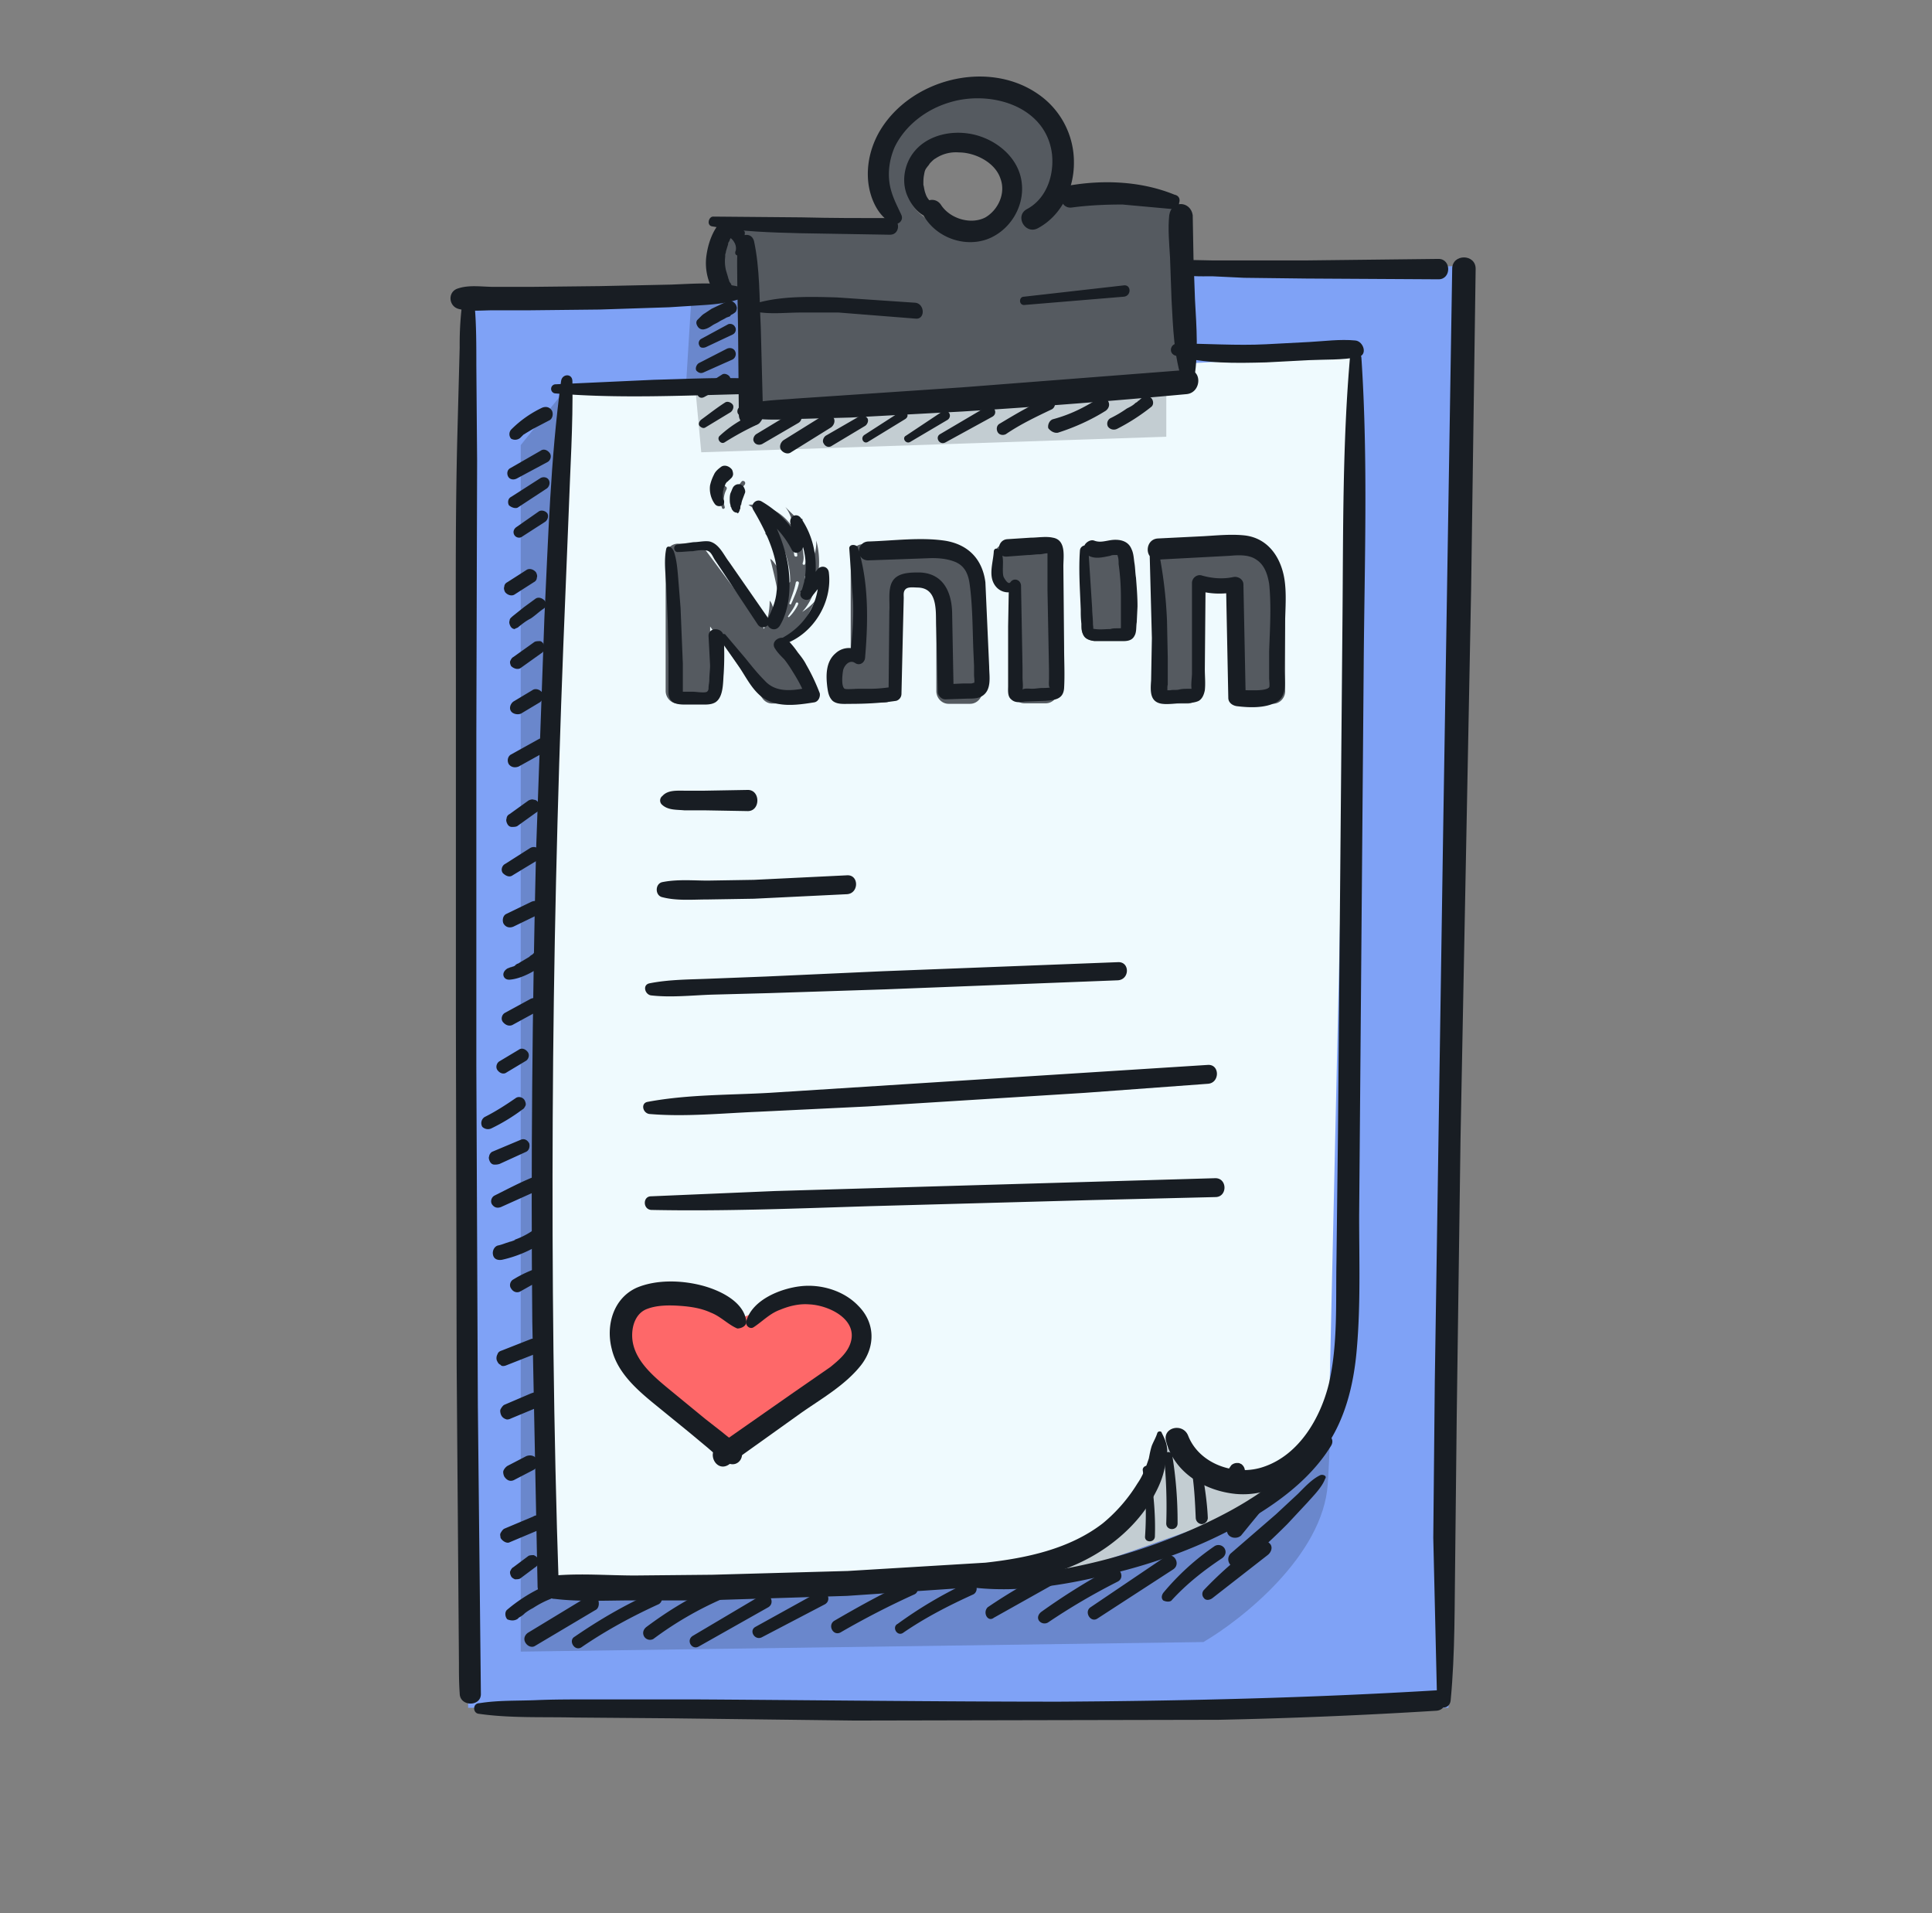 <svg xmlns="http://www.w3.org/2000/svg" width="101" height="100" fill="none"><rect width="100%" height="100%" fill="#808080" stroke="none"/><path fill="#7fa2f6" d="m24.472 15.765 15.125-.625 36.875-1.25-.75 75.375h-51.25v-73.5z"/><path fill="#181d23" fill-rule="evenodd" d="m39.597 15.14-3.434.142-.316 5.108h-6.312l-2.312 2.875v63.062l35.688-.5c2.063-1.208 6.25-4.55 6.5-8.25s.104-7.542 0-9L40.914 15.095l-1.317.045z" opacity=".2"/><path fill="#effafe" d="M28.222 57.39c0-4.1 1-26.458 1.5-37.125h9.5l31.5-1.75-1.25 55.625c0 1.5-2.75 4-4.375 4.75-1.3.6-7.292 2.667-10.125 3.625h-26.75V57.39z"/><path fill="#181d23" fill-rule="evenodd" d="M54.597 82.515h.375c2.833-.958 8.825-3.025 10.125-3.625 1.115-.515 2.761-1.854 3.683-3.128-.619.641-2.159 1.951-3.37 2.066s-3.338-1.535-4.25-2.375c-.271.5-1.038 1.888-1.937 3.438s-3.458 3.063-4.625 3.625zm-15.375-62.25h-2.875l.313 3.375 24.311-.812v-3.771l-21.749 1.208z" opacity=".2"/><path fill="#fe6869" d="M33.159 68.202c1-1.75 4.042-.229 5.438.75l1.875-.75c1-.437 1.063-.312 3.5 0 1.95.25 1.021 2.396.313 3.438l-6.187 4c-1.125-.833-3.562-2.737-4.312-3.687-.937-1.187-1.875-1.562-.625-3.75z"/><g fill="#555a60"><path fill-rule="evenodd" d="m37.472 15.64.375-4.062h8.813c-.896-2.396-1.312-7.188 4.188-7.188s5.417 3.792 4.688 5.688l6 .688.813 9.313-23.25 1.5.313-5.938h-1.937zm15.375-5.25c.25-1.188 0-3-2.687-3-1.656 0-1.898.536-2.363 1.566l-.2.434c-.625 1.313 1.063 2.688 3.25 2.813 1.77.101 1.821-.371 1.909-1.184l.091-.628z"/><g clip-path="url(#a)"><path d="M48.481 28.445h-3.367c-.361 0-.641.306-.641.669v5.431h-.307c-.361 0-.641.306-.641.668v.836c0 .376.294.668.641.668h2.084c.361 0 .641-.306.641-.668V30.52h1.163c.401 0 .561.139.655.251.053.07.24.362.24 1.407v3.941c0 .376.294.668.641.668h1.122c.361 0 .641-.306.641-.668v-4.303c0-1.212-.254-2.061-.788-2.59-.508-.529-1.216-.78-2.084-.78zm6.2-.027H52.61c-.361 0-.641.306-.641.668v.78c0 .376.294.669.641.669h.307v5.557c0 .376.294.669.641.669h1.109c.361 0 .641-.306.641-.669V29.1c.013-.376-.281-.682-.628-.682zm3.608.125H57.18c-.361 0-.641.306-.641.669v3.607c0 .376.294.669.641.669h1.109c.361 0 .641-.306.641-.669v-3.607c0-.376-.281-.669-.641-.669zm8.15.668c-.468-.515-1.176-.78-2.124-.78h-3.354c-.361 0-.641.306-.641.668v7.005c0 .376.294.669.641.669h1.122c.361 0 .641-.306.641-.669v-5.598h1.163c.321 0 .534.07.628.209.08.111.267.46.267 1.462v3.941c0 .376.294.668.641.668h1.122c.361 0 .641-.306.641-.668v-4.303c.013-1.198-.227-2.047-.748-2.604zm-29.609-.529a.625.625 0 0 0-.508-.265h-.882c-.361 0-.641.306-.641.668v7.019a.68.68 0 0 0 .187.474.62.62 0 0 0 .454.195l1.056-.014c.347 0 .641-.306.641-.669l-.013-3.342 2.739 3.76c.12.167.307.265.508.265h1.162a.63.63 0 0 0 .575-.376.71.71 0 0 0-.067-.71l-5.211-7.005zm4.877 3.677c.04.07.027.139-.013.223a.43.43 0 0 0 .013-.223z"/><path fill-rule="evenodd" d="M39.85 33.069a3.82 3.82 0 0 0 .388-1.671c.136.142.18.378.218.578l.009.048c.267-.333.227-.681.174-1.152v-.004c-.04-.265-.174-.877-.374-1.657.083.04.151.131.228.235.084.113.18.242.319.336-.067-.501-.374-1.365-.828-1.922l.028.009c.203.066.395.128.587.381-.187-.599-.361-1.114-1.47-1.866.494-.042 1.577.084 2.312 1.184a1.829 1.829 0 0 0-.388-1.072l.306.306c.553.541.99.967 1.137 2.326.16-.265.187-.641.174-.877.361 1.267.053 2.897-.735 3.732.321-.195.561-.432.695-.599l-.242.466c-.367.73-.654 1.302-1.976 2.124l-.561-.905zm1.403-.821c.093-.084.174-.181.254-.293s.16-.237.214-.362c.013-.042.013-.084-.027-.097s-.08 0-.093.042c-.071.191-.182.35-.295.514l-.106.155c-.027.028.027.07.053.042zm.822-2.11c.003-.007.007-.014.007-.021.013-.042.067-.028.067.014 0 .007.003.014.007.021s.007.014.007.021v.181c0 .07 0 .153-.013.237a1.95 1.95 0 0 1-.107.488c-.027.084-.16.042-.134-.042a2.97 2.97 0 0 0 .12-.46l.005-.031c.011-.07.022-.133.022-.206.013-.042.013-.084.013-.125v-.056c0-.007.003-.014.007-.021zm-.14-1.553a.428.428 0 0 1 .03.129l.01.066.005.031c.011.07.022.133.022.206a.89.89 0 0 1-.04.418c-.013.042.013.084.053.084.04.014.067-.014.08-.056.053-.139.053-.32.04-.473-.013-.167-.04-.32-.134-.46-.027-.042-.093 0-.067.056zm-.414.432c-.08-.641-.427-1.226-.815-1.713-.04-.056.027-.125.08-.07.254.209.454.529.601.836.147.292.254.613.294.947.013.111-.147.097-.16 0zm-.615-.209c.16.515.294 1.044.267 1.588 0 .084.12.084.134 0a3.596 3.596 0 0 0-.08-.836c-.053-.265-.12-.557-.241-.794-.027-.042-.094-.014-.08.042zm.512 2.628-.058.13c-.027.056-.107.014-.093-.042l.085-.239c.098-.27.197-.543.249-.833.027-.111.187-.07.16.042-.035.171-.091.321-.149.477l-.025.066-.169.4z"/><path d="M38.42 26.607a3.88 3.88 0 0 1 .16-.682c.08-.209.2-.418.347-.585.04-.056.04-.125 0-.167s-.12-.056-.16 0c-.16.195-.294.418-.374.669-.08.237-.147.501-.12.752 0 .07.134.111.147.014zM37.886 26.496a1.216 1.216 0 0 1 .094-.919c.067-.125-.12-.237-.187-.111a1.1 1.1 0 0 0-.147.543c0 .195.04.376.107.557.04.07.16.014.134-.07z"/></g></g><g fill="#181d23"><path d="M38.584 12.665c-.079.75-.039 1.54-.039 2.29l.039 2.211.04 4.501c0 .79 1.266.79 1.266 0l-.119-4.58c-.079-1.5-.039-3.04-.356-4.501-.158-.513-.791-.316-.831.079z"/><path d="M38.742 21.745c.91.237 1.898.198 2.808.158l2.927-.079 5.853-.316a389.3 389.3 0 0 0 11.706-.908c.791-.079.831-1.342 0-1.264l-11.706.908-5.853.395-2.927.197c-.91.079-1.938.079-2.808.395-.237.079-.277.434 0 .513z"/><path d="M62.392 20.008c.277-1.421.158-2.922.079-4.343l-.079-2.211-.04-2.211c-.119-.75-1.107-.79-1.226 0-.079.711 0 1.5.04 2.211l.079 2.211c.079 1.421.119 3.001.593 4.343.119.197.514.276.554 0zm-23.571-7.699c.158 0 .158-.276 0-.276-.158.039-.158.276 0 .276z"/><path d="M38.742 13.257c.158-.276.237-.632.198-.948-.079-.355-.356-.671-.672-.829-.198-.079-.395-.079-.554.079-.475.474-.712 1.224-.791 1.856a2.882 2.882 0 0 0 .435 1.895c.119.237.435.316.672.158.237-.118.316-.434.158-.671a.3.3 0 0 1-.079-.158s-.039-.118-.039-.079v-.039l-.119-.395a2.033 2.033 0 0 1-.039-.711v-.079c0-.079.039-.119.039-.197l.119-.395c.039-.079-.04.079 0-.039 0-.04.039-.04.039-.079.04-.04.04-.118.079-.158l.237-.355a2.74 2.74 0 0 1-.514.197c.039 0 .158.039.079 0 .04.039.079.039.158.079a25.75 25.75 0 0 0 .079.079l.079.079c.119.158.198.316.158.553-.119.237.158.355.277.158zm1.068 3.079c.672.079 1.345 0 2.056 0h1.977l3.994.316c.554.079.514-.79 0-.829l-4.073-.276c-1.305-.039-2.729-.079-3.994.237-.395.079-.277.553.04.553zm13.723-.394 5.22-.434c.395-.04.395-.632 0-.592l-5.22.592c-.277 0-.277.434 0 .434zm7.87-5.765c-1.74-.711-3.718-.79-5.537-.474-.633.118-.514 1.224.158 1.145.87-.118 1.78-.158 2.65-.158l2.61.237c.198.039.356-.158.356-.316.079-.237-.04-.395-.237-.434z"/><path d="M37.239 11.835c1.503.276 3.085.316 4.587.355l4.706.079c.554 0 .554-.869 0-.869-1.542 0-3.085 0-4.627-.039l-4.627-.04c-.237 0-.356.474-.039.513z"/><path d="M47.126 11.243c-.277-.592-.554-1.105-.633-1.737s.039-1.263.277-1.816c.554-1.145 1.661-1.974 2.847-2.329 2.136-.671 5.062.158 5.378 2.685.119 1.105-.277 2.329-1.305 2.882-.672.355-.079 1.382.593.987 1.226-.671 1.859-2.053 1.859-3.395a4.31 4.31 0 0 0-1.859-3.593c-2.65-1.856-6.763-.79-8.344 2.014-.435.79-.633 1.658-.554 2.527.079.829.474 1.816 1.266 2.211.316.118.593-.158.474-.434zm1.898-.355c-.277-.237-.554-.474-.633-.75-.079-.197-.079-.355-.119-.474 0-.237 0-.355.04-.553.039-.237.079-.276.198-.434.079-.079.039-.079.158-.197.079-.079.158-.158.237-.197a1.916 1.916 0 0 1 1.226-.316c.831 0 1.898.513 2.175 1.382.277.75-.119 1.619-.791 2.014-.751.395-1.859.079-2.333-.671-.395-.553-1.266-.079-.91.553.633 1.145 2.096 1.698 3.322 1.264 1.186-.434 1.977-1.698 1.819-2.961-.158-1.382-1.463-2.369-2.768-2.566-1.266-.197-2.689.276-3.203 1.54-.237.592-.237 1.263.04 1.816.237.513.712 1.066 1.345 1.066.237 0 .435-.355.198-.513zm-10.361 4.106c-1.147-.276-2.452-.158-3.599-.118l-3.718.079-3.638.04H25.85c-.633 0-1.305-.118-1.898.079-.554.158-.514.908 0 1.066.554.158 1.226.079 1.819.079h1.859l3.717-.04 3.638-.119 1.859-.118c.593-.039 1.265-.118 1.819-.316.237-.158.277-.553 0-.632z"/><path d="M24.189 15.665a16.8 16.8 0 0 0-.158 2.487l-.119 4.501c-.119 4.54-.079 9.081-.079 13.621V53.45l.04 17.885.119 15.556c0 .553 0 1.066.04 1.619 0 .711 1.147.711 1.107 0l-.158-15.043-.079-17.767V38.288l.04-14.214-.04-4.975c0-.987 0-2.132-.079-3.001 0-.118 0-.276-.04-.395 0-.434-.554-.395-.593-.04z"/><path d="M25.019 89.576c1.621.237 3.362.158 5.023.197l4.983.04 9.65.118 19.022-.039a274.42 274.42 0 0 0 11.39-.474c.672-.039.672-1.105 0-1.066-6.565.395-13.13.553-19.695.592-6.328 0-12.695-.079-19.022-.118h-5.616c-.91 0-1.859 0-2.768.04-.989.039-1.938 0-2.926.158-.356 0-.356.513-.04.553z"/><path d="M75.838 88.865c.237-2.487.198-5.014.237-7.541l.079-7.304.198-14.49.554-28.703.237-16.78c0-.79-1.226-.79-1.226 0l-.475 29.533-.435 28.664-.079 8.133.198 8.489c0 .513.672.513.712 0zM61.442 14.244c.593.237 1.305.197 1.938.197l1.661.079 3.243.039 6.921.04c.672 0 .672-1.066 0-1.066l-6.921.079H63.38c-.633 0-1.305-.079-1.938.079-.277.118-.237.474 0 .553zm0 4.343c1.542.434 3.164.395 4.746.355l2.254-.118c.831-.039 1.74 0 2.531-.158.554-.079.316-.829-.119-.869-.791-.079-1.661.04-2.412.079l-2.254.118c-1.542.079-3.124-.039-4.667-.039-.356.039-.435.513-.079.632z"/><path d="M70.578 18.626c-.395 4.501-.356 9.041-.395 13.542l-.119 13.503-.119 13.582-.079 6.712c-.039 2.093.079 4.304-.395 6.357-.435 1.777-1.542 3.711-3.401 4.343-1.463.513-3.362-.118-3.955-1.619-.277-.711-1.384-.434-1.147.316.435 1.619 2.017 2.566 3.638 2.724 1.74.158 3.401-.79 4.469-2.132 1.226-1.579 1.7-3.553 1.859-5.488.198-2.29.119-4.619.119-6.909l.237-28.703c.04-5.37.237-10.779-.119-16.148-.04-.434-.554-.434-.593-.079zM60.493 74.928c-.079.237-.198.434-.277.632-.079.237-.119.474-.158.671-.158.474-.316.908-.593 1.303a8.36 8.36 0 0 1-1.819 2.092c-1.74 1.342-3.994 1.816-6.13 2.053l-7.198.434-7.079.197-4.034.039c-1.384 0-2.808-.118-4.192 0a.61.61 0 0 0 0 1.224c1.305.158 2.689.079 3.994.079h3.757l7.514-.237 7.554-.513c2.254-.276 4.548-.869 6.367-2.29.87-.671 1.661-1.54 2.175-2.527.277-.513.475-1.026.554-1.619.04-.237.119-.553.079-.829s-.158-.513-.277-.75c0-.079-.198-.118-.237.039z"/><path d="M29.33 19.929c-.554 4.067-.672 8.252-.87 12.358l-.435 12.16c-.198 8.212-.277 16.425-.198 24.637l.277 13.858c.04.711 1.147.711 1.107 0-.277-8.173-.356-16.385-.316-24.558.04-8.212.237-16.425.554-24.637l.277-6.87c.079-2.329.237-4.659.198-6.949 0-.434-.554-.395-.593 0z"/><path d="M29.013 20.561c3.243.276 6.565.118 9.808.04.514 0 .514-.829 0-.829-1.542-.039-3.085.04-4.627.079l-5.181.237a.24.24 0 0 0 0 .474zm20.882 62.263c2.729.553 5.655.079 8.305-.592 2.926-.711 5.892-1.895 8.384-3.632 1.186-.829 2.254-1.816 3.006-3.04.277-.474-.435-.869-.751-.434-1.463 2.172-3.836 3.593-6.169 4.659a30.42 30.42 0 0 1-8.503 2.448c-1.384.197-2.808.276-4.232.158-.237 0-.277.395-.039.434zm10.203-54.011.119 4.541-.04 2.211c-.039.553-.079 1.145.593 1.224.356.039.712-.039 1.068-.039.237 0 .593 0 .831-.118.198-.119.277-.355.316-.553.04-.355 0-.75 0-1.105l.04-4.54-.514.395c.712.237 1.384.237 2.096.119l-.514-.395.119 5.922c0 .237.198.395.435.434.633.079 1.463.118 2.056-.197.633-.316.435-1.145.435-1.737l.04-2.211c0-.75.079-1.5 0-2.25-.119-1.224-.791-2.369-2.096-2.527-.712-.079-1.463 0-2.175.04l-2.373.118c-.712.04-.712 1.145 0 1.105l3.718-.197c.475-.04 1.028-.079 1.424.197.435.276.593.79.672 1.264.119 1.145.04 2.369 0 3.514V35.449c0 .079.04.434 0 .474-.119.158-.633.158-.791.158-.277 0-.593 0-.87-.039l.435.434-.119-5.922c0-.276-.277-.434-.514-.395-.554.118-1.107.079-1.661-.079-.237-.079-.514.118-.514.395V35.173c0 .276-.079.671 0 .948.158-.079.158-.118.04-.118h-.237c-.158 0-.316 0-.475.039s-.316 0-.475.039h-.198c-.079 0-.079.04.04.119.039-.04 0-.355.039-.395v-1.422l-.039-1.895a23.333 23.333 0 0 0-.435-3.672c-.158-.237-.475-.197-.475 0zm-3.639-.079c-.079 1.027 0 2.093.039 3.119 0 .237 0 .513.04.75 0 .197 0 .434.119.632s.356.237.554.276H58.714c.237 0 .474-.039.593-.276.119-.197.079-.474.119-.711l.04-.829c0-.513-.04-.987-.079-1.5-.04-.237-.04-.513-.079-.75s-.04-.513-.158-.75c-.158-.395-.554-.513-.989-.474-.356.04-.633.158-.949.04-.198-.079-.435.079-.514.237-.079.197 0 .395.158.513.356.237.791.118 1.187.04.079-.04.158-.04.237-.04h.119c-.04-.04-.04 0 0 0 .04.04 0-.079.04.079.04.118.04.276.04.395a12.4 12.4 0 0 1 .119 1.737v1.698l.119-.118c-.079.039-.198.039-.316.039s-.237 0-.356.039c-.277 0-.514.039-.791 0-.04 0-.158-.039-.158 0-.04.039.04 0 .04.04.039-.079 0-.237 0-.316 0-.276-.04-.553-.04-.79l-.198-3.08c0-.355-.395-.237-.435 0zm-4.508.118c-.039.592-.316 1.303.119 1.816a.827.827 0 0 0 1.186.079 2.71 2.71 0 0 0-.514-.197l-.04 2.172V35.841c0 .237-.04.553.158.711.198.197.475.158.712.118l1.068-.039c.514-.04.949-.079.989-.671.04-.711 0-1.421 0-2.132l-.039-4.225c0-.513.158-1.382-.554-1.5-.356-.079-.791 0-1.147 0l-1.226.079c-.593.04-.593.987 0 .908l1.068-.079c.198 0 .395-.04.633-.04.119 0 .356-.079.475-.039-.079-.119-.079-.119-.079.079v1.856l.079 4.146v.474c0 .118-.04.513.079.434-.04.04-.395.04-.435.04-.158 0-.356.039-.514.039s-.395-.039-.514.039c-.198-.039-.198.039 0 .158v-.158c.04-.158 0-.434 0-.632v-.474l-.039-2.172-.04-2.171c-.04-.316-.395-.395-.554-.158-.119.158-.316-.197-.356-.276-.04-.118-.04-.276-.04-.395 0-.316.04-.592-.079-.908-.158-.237-.396-.237-.396 0zm-7.554-.197.198 2.764c.039.948-.04 1.895-.158 2.843.198-.039.395-.118.593-.158a1.024 1.024 0 0 0-1.345.04c-.514.434-.514 1.145-.435 1.777.039.276.079.513.277.711.237.197.593.158.91.158.791 0 1.621-.039 2.412-.158a.38.38 0 0 0 .277-.355l.079-3.395.04-1.619c0-.197-.04-.395.158-.513.158-.079.435-.039.593-.039 1.068.039.91 1.303.949 2.093l.079 3.356c0 .197.198.395.395.395l1.186-.04c.237 0 .514 0 .712-.118.554-.316.395-1.066.395-1.54l-.198-4.422c-.158-1.224-.91-1.974-2.096-2.171-1.305-.197-2.689 0-4.034.039-.633.039-.633.987 0 .987l3.322-.118c.435 0 .831.039 1.226.197.475.197.672.592.751 1.105.158 1.105.158 2.29.198 3.435l.04.908v.474c0 .079.04.355 0 .434.04-.079-.079 0-.158 0h-.435l-.87.04.395.395-.079-4.185c-.039-1.105-.514-2.014-1.7-2.053-.435 0-.989 0-1.305.316-.396.395-.237 1.184-.277 1.698l-.04 4.304c.079-.118.198-.237.277-.355a7.29 7.29 0 0 1-1.305.118h-.593c-.119 0-.554.039-.672 0-.198-.118-.119-.79-.079-.987.079-.276.356-.553.633-.355.237.158.514-.04.514-.316.158-1.856.198-3.948-.395-5.764-.158-.158-.435-.118-.435.079zm-9.57.039c-.119.592-.04 1.224 0 1.856l.079 1.895.04 1.895v1.895c.04.513.395.592.87.592h.949c.198 0 .435 0 .633-.118.435-.276.395-1.066.435-1.5.039-.632.039-1.303 0-1.935-.04-.513-.831-.513-.791 0l.079 1.5c0 .237-.04.513-.04.75 0 .158-.04.276-.04.434 0 .118-.039.158-.079.197-.119.079-.593 0-.751 0h-.514c-.119 0-.079 0 0 .04v-1.5l-.119-2.922-.119-1.5c-.04-.474-.079-1.027-.237-1.461-.119-.276-.356-.316-.395-.118z"/><path d="M35.46 28.852c.237 0 .514-.04.751-.04.237-.04.475-.079.712-.04s.316.276.435.474l.475.711 1.78 2.685c.237.355.791 0 .554-.316l-2.056-2.961c-.277-.355-.514-.948-1.028-1.066-.277-.039-.554.039-.831.039l-.831.119c-.277.04-.198.434.04.395zm2.175 4.541 1.028 1.5c.316.474.593 1.026 1.028 1.421.791.711 1.898.553 2.887.395.198-.039.316-.276.277-.474a10.398 10.398 0 0 0-.712-1.5c-.119-.237-.277-.434-.435-.632a4.55 4.55 0 0 0-.554-.671c-.316-.276-.91.079-.633.474.119.197.316.395.475.553.158.197.316.434.435.632.277.434.514.869.672 1.303.079-.158.158-.316.277-.474-.831.158-1.78.355-2.412-.355-.356-.355-.672-.75-.989-1.145l-1.068-1.263c-.119-.079-.356.118-.277.237z"/><path d="M40.996 33.669c1.503-.513 2.531-2.171 2.333-3.751-.039-.316-.395-.395-.593-.158l-.91 1.184.554.237c.474-1.342.316-2.922-.514-4.106-.198-.276-.593-.118-.554.237a3.39 3.39 0 0 1 0 1.263c.198-.04.395-.118.593-.158a5.39 5.39 0 0 0-2.096-2.211c-.277-.158-.593.158-.435.434.514.869.989 1.816 1.186 2.803.079.474.119.987.039 1.461-.039.513-.237.987-.474 1.461-.158.395.356.75.633.355.554-.908.593-2.172.435-3.198-.198-1.145-.672-2.211-1.266-3.198l-.435.434a4.803 4.803 0 0 1 1.898 1.974c.158.316.554.118.593-.158.04-.474.04-.948-.04-1.461l-.554.237c.751 1.066.949 2.408.474 3.632-.119.276.316.513.514.276l.949-1.184-.554-.237c.158 1.461-.554 2.764-1.819 3.474-.237.158-.119.434.039.355zm-2.333-6.988c0-.04.04-.079.04-.119s0-.118.04-.197v.079a1.15 1.15 0 0 1 .079-.355l.119-.316c.04-.079 0-.197-.039-.276s-.079-.118-.158-.158c-.158-.079-.356 0-.435.158-.04.079-.079.197-.119.276-.04.119-.04.237-.04.316 0 .118 0 .197.04.316 0 .04 0 .079.04.119a.3.3 0 0 0 .079.158c.04.079.158.118.237.118 0 .079.079 0 .119-.118zm-.83-.553c-.04-.039-.04-.118-.04-.158v-.04c0 .04 0-.039 0 0v-.158c0-.04.04-.118 0-.04 0-.079.04-.118.04-.197 0-.039 0-.039.039-.079 0-.04.079-.119 0-.04.04-.04.04-.119.079-.158 0 0 0-.039.04-.039l-.04.039s.04-.079.079-.079l.079-.079c.119-.079.04-.04 0 0 .079-.079.158-.118.198-.237.04-.079 0-.237-.04-.316-.119-.158-.356-.276-.554-.158-.158.119-.316.237-.396.434a2.3 2.3 0 0 0-.198.553c-.04.316.04.671.237.948.079.118.198.158.356.118.079 0 .198-.158.119-.316zm-3.204 15.951c.316.276.751.237 1.147.276h1.068l2.215.039c.712.039.712-1.145 0-1.105l-2.215.039h-1.068c-.396 0-.87-.039-1.147.276a.296.296 0 0 0 0 .474zm0 4.817c.751.197 1.582.118 2.373.118l2.412-.039 4.864-.237c.633-.04.633-1.027 0-.987l-4.864.237-2.412.039c-.751 0-1.582-.079-2.373.079-.395.079-.395.711 0 .79zm-.593 5.132c1.028.118 2.096 0 3.164-.039l2.966-.079 6.09-.197 12.181-.474c.633-.04.633-.987 0-.948l-12.299.474-6.09.276-3.045.118c-.989.039-2.056.039-3.045.237-.395.079-.237.592.079.632zm-.079 6.199c1.859.158 3.797-.039 5.695-.118l5.695-.276 11.35-.711 6.446-.474c.633-.039.633-1.027 0-.987l-22.937 1.461c-2.096.119-4.271.079-6.367.474-.356.079-.237.592.119.632zm.079 5.014c3.836.079 7.672-.079 11.508-.198l11.508-.316 6.486-.158c.633 0 .633-.987 0-.987l-23.017.671-6.486.276c-.435 0-.435.671 0 .711zm5.378 6.12c.475-.316.831-.711 1.384-.908.475-.197.989-.316 1.503-.276.989.04 2.531.75 2.175 1.974-.158.553-.633.948-1.068 1.303l-1.938 1.342-3.955 2.764c-.593.434-.04 1.421.593.987l3.757-2.685c1.068-.75 2.333-1.461 3.164-2.527.751-.987.712-2.211-.158-3.08-.751-.79-1.938-1.145-3.006-1.027s-2.531.711-2.847 1.816c-.079.237.198.474.395.316z"/><path d="M39.019 69.084c-.119-1.066-1.424-1.658-2.333-1.895-1.068-.276-2.373-.316-3.401.118-1.226.553-1.621 1.974-1.305 3.198.277 1.185 1.226 2.053 2.136 2.803l1.938 1.579.949.79c.316.276.672.592 1.028.79.554.276.989-.355.633-.829-.237-.276-.593-.513-.87-.75l-.91-.711-1.78-1.461c-.91-.75-2.056-1.658-2.056-2.922 0-.592.237-1.184.791-1.382.514-.197 1.147-.197 1.701-.158s1.107.118 1.621.355c.514.197.91.632 1.384.829.198 0 .474-.118.474-.355zm-2.175-51.879c.158-.039.277-.118.395-.197s.237-.118.356-.197.237-.118.356-.197c.079-.04.119-.04.198-.079 0 0 .04 0 .04-.04h-.04c.04 0 .079-.04.079-.04a.816.816 0 0 0 .237-.158c.04-.079.079-.197.04-.276-.04-.197-.277-.355-.475-.276l-.831.395-.356.237a.86.86 0 0 0-.198.158l-.198.197c-.079.118-.04.237.04.355a.32.32 0 0 0 .356.118zM36.883 18.153l1.424-.671c.158-.079.198-.276.119-.395-.079-.158-.277-.197-.395-.119l-1.384.75a.256.256 0 0 0-.079.355c.039.119.198.119.316.079zm-.079 1.303 1.503-.671a.33.33 0 0 0 .119-.434c-.079-.158-.277-.197-.435-.119l-1.463.75c-.119.079-.198.276-.119.395.119.119.237.158.395.079zm0 1.302 1.226-.671c.119-.079.198-.276.119-.395s-.277-.197-.395-.119l-1.186.75a.256.256 0 0 0-.079.355c.039.079.158.158.316.079zm.079 1.58 1.305-.79c.119-.079.198-.276.119-.395s-.277-.197-.395-.118c-.435.276-.831.592-1.266.908-.079.079-.158.198-.079.316.079.079.198.158.316.079zm.989.789a15.033 15.033 0 0 1 1.74-.948c.158-.079.198-.276.119-.395-.079-.158-.237-.158-.396-.118a6 6 0 0 0-1.7 1.105c-.198.158.04.474.237.355zM39.849 23.206l1.898-1.105a.33.33 0 0 0 .119-.434c-.079-.158-.277-.197-.435-.119l-1.898 1.145c-.119.079-.198.276-.119.395.079.158.277.197.435.118zm1.503.435 2.096-1.303c.158-.119.237-.355.119-.513s-.356-.237-.514-.118l-2.096 1.303c-.158.118-.237.355-.119.513s.356.237.514.119zM43.448 23.325l1.78-1.066c.119-.079.198-.276.119-.395s-.277-.197-.395-.119l-1.78 1.027c-.119.079-.198.276-.119.395.079.158.237.237.395.158zm1.938-.237 1.938-1.184c.119-.079.158-.197.079-.316s-.198-.158-.316-.079l-1.898 1.224c-.237.158-.039.513.198.355zm2.215 0 1.938-1.145c.119-.079.158-.237.079-.355s-.237-.158-.356-.079l-1.898 1.263c-.237.118 0 .474.237.316zm1.819.039 2.452-1.342c.356-.197.04-.711-.316-.513l-2.412 1.421c-.277.158-.04.592.277.434zm3.164-.434c.751-.513 1.582-.908 2.412-1.303a.33.33 0 0 0 .119-.434c-.079-.158-.277-.197-.435-.118-.83.355-1.621.829-2.412 1.303-.158.079-.198.276-.119.434s.277.197.435.118zm2.729-.079c.87-.276 1.74-.671 2.492-1.145.158-.119.237-.316.119-.513a.38.38 0 0 0-.514-.118c-.751.474-1.463.829-2.333 1.066-.198.04-.316.276-.277.474.119.158.316.276.514.237zm3.084-.197a10.543 10.543 0 0 0 1.78-1.145c.158-.119.119-.355 0-.474-.158-.118-.356-.118-.475 0-.079.04-.119.118-.198.158-.04.04-.04 0 0 0l-.04.04c-.039.04-.079.04-.119.079-.119.118-.277.197-.435.276a6.3 6.3 0 0 1-.87.513.33.33 0 0 0-.119.434.378.378 0 0 0 .475.118zm-31.203.473.079-.079.079-.079c.04-.04.079-.04.119-.079l.395-.237.831-.434c.198-.079.237-.355.158-.513-.119-.197-.316-.237-.514-.158a5.76 5.76 0 0 0-1.621 1.145.36.36 0 0 0 0 .474.42.42 0 0 0 .474-.04zm-.197 2.132 1.621-.869c.158-.079.237-.316.119-.474s-.316-.237-.475-.119l-1.582.908c-.158.079-.198.276-.119.434s.277.197.435.118zm.079 1.501 1.503-.987c.119-.079.198-.276.119-.434s-.277-.197-.435-.118l-1.542.987c-.158.079-.198.276-.119.434.119.119.356.197.475.119zm.197 1.54 1.226-.79c.119-.079.198-.276.119-.434-.079-.118-.277-.197-.435-.118l-1.186.829c-.119.079-.198.237-.119.395s.277.197.395.119zm-.356 3 .989-.632c.079-.04.158-.119.158-.237.04-.079 0-.197-.04-.276-.119-.158-.356-.237-.514-.118l-.989.632c-.079.04-.158.118-.158.237-.04.079 0 .197.04.276.119.158.356.237.514.118zm.198 1.698c.198-.158.395-.316.633-.434.237-.158.435-.355.672-.513.079-.04.119-.158.119-.237s-.039-.158-.079-.197c-.119-.119-.316-.198-.475-.079l-.593.434-.593.474c-.079.079-.158.118-.158.237-.04.079 0 .197.04.276s.119.158.237.158c0-.039.119-.039.198-.118zm.079 2.171 1.107-.79c.079-.04.119-.118.158-.197s0-.197-.04-.276-.119-.158-.198-.158-.198 0-.277.04l-1.107.79c-.079.039-.119.118-.158.197s0 .197.04.276c.119.118.316.197.475.118zm.04 2.369.989-.592c.158-.118.237-.355.119-.513s-.356-.237-.514-.119l-.989.592c-.158.118-.237.355-.119.513.079.119.316.197.514.119zm-.119 2.764 1.424-.79c.158-.079.237-.316.119-.513-.119-.158-.316-.237-.514-.118l-1.424.79c-.158.079-.237.316-.119.513.119.158.316.197.514.118zm-.079 3.119.989-.711c.079-.04.158-.118.158-.237.04-.079 0-.197-.04-.276s-.119-.158-.237-.158c-.079-.04-.198 0-.277.039l-.989.711a.266.266 0 0 0-.158.237c-.04.079 0 .197.04.276s.119.158.237.158c.079 0 .198 0 .277-.04zm-.237 2.567 1.305-.79c.158-.079.237-.316.119-.513-.119-.158-.316-.237-.514-.118l-1.305.829c-.158.079-.237.316-.119.474.158.158.356.237.514.118zm.039 2.684 1.305-.632c.198-.079.237-.355.158-.513-.119-.197-.316-.237-.514-.158l-1.305.632c-.198.079-.237.355-.158.513.119.197.316.237.514.158zm-.118 2.764c.316-.039.633-.158.949-.316a4.35 4.35 0 0 0 .831-.553c.158-.118.158-.395 0-.553a.38.38 0 0 0-.554 0l-.079.079-.04.039a.54.54 0 0 0-.158.119l-.396.237c-.079.039-.119.079-.198.118-.04 0-.079.039-.079.039s-.04 0-.04.04c0 0-.04 0-.04.039-.04 0-.079.039-.119.039s-.079.04-.119.04c.04-.04-.04 0 0 0-.04 0-.079.039-.119.039-.158.079-.277.237-.237.395s.198.237.395.197zm.079 2.369 1.305-.711c.158-.079.237-.316.119-.513-.119-.158-.316-.237-.514-.118l-1.305.711c-.158.079-.237.316-.119.474.158.197.356.237.514.158zm-.317 2.487.989-.592c.158-.079.237-.316.119-.474s-.316-.237-.474-.118l-.989.592c-.158.079-.237.316-.119.474s.316.237.475.118zm-.791 2.922a9.827 9.827 0 0 0 1.621-.987c.079-.039.119-.118.158-.197s0-.197-.04-.276c-.079-.158-.316-.237-.474-.118-.514.355-1.068.711-1.622.987a.38.38 0 0 0-.119.513.42.42 0 0 0 .475.079zm.435 1.856 1.384-.632c.158-.079.198-.276.158-.434-.079-.158-.237-.276-.435-.197l-1.503.632c-.079.04-.158.158-.158.237-.04.079 0 .197.04.276s.119.158.237.158c.079 0 .158 0 .277-.039zm.08 2.25 2.017-.908a.38.38 0 0 0 .119-.513c-.119-.197-.316-.237-.514-.118-.672.276-1.345.632-1.977.948-.158.079-.237.316-.119.474s.277.197.474.118zm.039 2.764a6.41 6.41 0 0 0 2.017-.829c.158-.118.277-.355.158-.553-.119-.158-.356-.276-.554-.158a3.99 3.99 0 0 1-.909.474s-.04 0-.04.039c-.04 0-.079.04-.119.04-.079.039-.158.039-.237.079-.158.04-.316.118-.514.158s-.316.276-.277.474c.04.237.237.316.475.276zm.949 1.658.633-.355c.039-.04.119-.04.158-.079h.04c.04 0 .04-.04.079-.04l.316-.118c.158-.039.316-.237.237-.434-.04-.158-.237-.276-.435-.237a6.203 6.203 0 0 0-1.384.632c-.158.079-.237.316-.119.474.119.197.316.237.475.158zm-.751 3.869 1.503-.592c.119-.04.198-.079.237-.197a.42.42 0 0 0 .04-.316c-.079-.198-.277-.355-.474-.276l-1.503.592c-.119.04-.198.079-.237.197a.42.42 0 0 0-.04.316c.04.079.079.197.198.237.04.079.158.079.277.039zm.277 2.764 1.424-.592c.079-.04.158-.158.198-.237s0-.237-.04-.316-.158-.158-.237-.197c-.119-.039-.198 0-.316.04l-1.384.592c-.079.039-.158.158-.198.237s0 .237.04.316.119.158.237.197c.079.04.198 0 .277-.04zm.197 3.198.989-.513c.079-.04.158-.158.198-.237s0-.237-.04-.316c-.119-.197-.356-.237-.554-.158l-.989.513a.58.58 0 0 0-.198.237c-.04.079 0 .237.04.316.158.237.356.276.554.158zm-.276 3.277 1.503-.632c.119-.04.158-.079.237-.197s.079-.237.04-.355a.476.476 0 0 0-.198-.197.383.383 0 0 0-.356.039l-1.503.632c-.079.039-.158.158-.198.237s0 .158 0 .237c.079.158.316.316.475.237zm.553 1.895.791-.592c.079-.04.119-.118.158-.197s0-.198-.04-.276-.119-.118-.198-.158c-.079 0-.198 0-.277.04l-.791.592c-.079.039-.119.118-.158.197s0 .197.04.276.119.119.198.158c.119 0 .198 0 .277-.039zm-.118 2.093.04-.039c-.04.039-.04.039 0 0s.079-.04.119-.079a.86.86 0 0 0 .198-.158 2.66 2.66 0 0 1 .435-.276 5.02 5.02 0 0 1 .91-.474c.198-.079.237-.355.119-.513-.119-.197-.316-.237-.514-.118a8.26 8.26 0 0 0-1.859 1.185c-.158.118-.119.395 0 .513.198.079.396.079.554-.039zm.909 1.421 3.124-1.856c.198-.079.237-.355.158-.553-.119-.197-.356-.237-.554-.158l-3.124 1.895c-.158.118-.237.316-.119.513s.356.276.514.158zm2.413.079c1.265-.869 2.65-1.619 4.034-2.25.158-.079.237-.316.119-.474-.119-.197-.316-.197-.474-.119-1.424.632-2.768 1.421-4.034 2.29-.356.197 0 .79.356.553zm3.757-.434a18.2 18.2 0 0 1 3.599-2.093c.198-.079.237-.355.158-.513a.4.4 0 0 0-.514-.158c-1.266.553-2.492 1.303-3.599 2.132-.158.118-.237.316-.119.513a.36.36 0 0 0 .475.118zm2.372.395 3.638-2.053c.395-.237.04-.869-.356-.632l-3.599 2.132c-.356.237-.039.75.316.553zm3.283-.474 3.322-1.737c.395-.237.039-.869-.356-.632l-3.283 1.816c-.356.197-.039.711.316.553zm4.152-.276a43.84 43.84 0 0 1 3.836-1.974c.198-.079.237-.355.119-.513-.119-.197-.316-.237-.514-.118-1.305.592-2.571 1.303-3.797 2.014-.356.237-.04.829.356.592zm3.243.039c1.147-.79 2.373-1.421 3.678-2.014.158-.079.237-.316.119-.474-.119-.197-.316-.197-.475-.118a22.096 22.096 0 0 0-3.599 2.132c-.316.158-.04.671.277.474zm4.746-.79 3.52-1.974c.158-.079.198-.316.119-.474s-.277-.197-.475-.118a27.5 27.5 0 0 0-3.48 2.014c-.277.276 0 .79.316.553zm2.847.237a33.68 33.68 0 0 1 3.638-2.132c.435-.237.039-.908-.395-.671a34.19 34.19 0 0 0-3.599 2.251c-.158.118-.237.316-.119.474a.36.36 0 0 0 .474.079zm2.571-.197 3.955-2.566c.435-.276.04-.948-.396-.671l-3.915 2.645c-.356.237 0 .829.356.592zm3.876-.948c.791-.869 1.701-1.579 2.65-2.211.158-.118.237-.316.119-.513a.38.38 0 0 0-.514-.118 13.1 13.1 0 0 0-2.689 2.448c-.079.119-.119.276 0 .395.158.079.356.079.435 0zm2.135-.118 2.887-2.251c.158-.118.277-.355.158-.553-.119-.158-.356-.276-.554-.158a19.76 19.76 0 0 0-2.927 2.527.31.31 0 0 0 0 .434c.079.118.277.118.435 0z"/><path d="M69.035 77.099c-.435.197-.831.632-1.186.987l-1.147 1.066-2.373 2.053a.43.43 0 0 0 0 .592c.198.197.435.158.593 0 .831-.632 1.621-1.382 2.373-2.132l1.068-1.145c.316-.355.751-.79.91-1.224.119-.158-.119-.237-.237-.197zm-3.757 1.343-.514.592-.514.592c-.079.079-.119.197-.119.316s.039.237.119.316a.45.45 0 0 0 .316.118.45.45 0 0 0 .316-.118l.514-.632.554-.671c.04-.079.079-.237.04-.316s-.079-.158-.158-.198c-.198-.158-.435-.158-.554 0zm-5.536-1.58a16.65 16.65 0 0 1 .119 3.435c-.039.355.514.355.514 0 .04-1.185-.079-2.369-.277-3.553-.04-.237-.396-.118-.356.118zm1.107-.75a25.87 25.87 0 0 1 .119 3.514c0 .395.593.395.593 0a21.52 21.52 0 0 0-.277-3.553c-.04-.276-.475-.197-.435.04zm1.424.592c.158.869.198 1.737.237 2.645a.34.34 0 0 0 .316.316.34.34 0 0 0 .316-.316c-.04-.948-.198-1.856-.356-2.764-.04-.158-.198-.237-.356-.197-.119 0-.198.158-.158.316zM64.211 76.902v.513c0 .079 0 .118.04.158a.3.3 0 0 0 .079.158c.039.039.079.079.158.079.04.04.119.04.158.04a.45.45 0 0 0 .316-.118.448.448 0 0 0 .119-.316v-.513a.45.45 0 0 0-.119-.316c-.04-.04-.079-.079-.119-.079-.04-.04-.119-.04-.158-.04a.45.45 0 0 0-.316.118c-.079.118-.158.197-.158.316z"/></g><defs><clipPath id="a"><path fill="#fff" d="M33.347 25.015h34v12h-34z"/></clipPath></defs></svg>